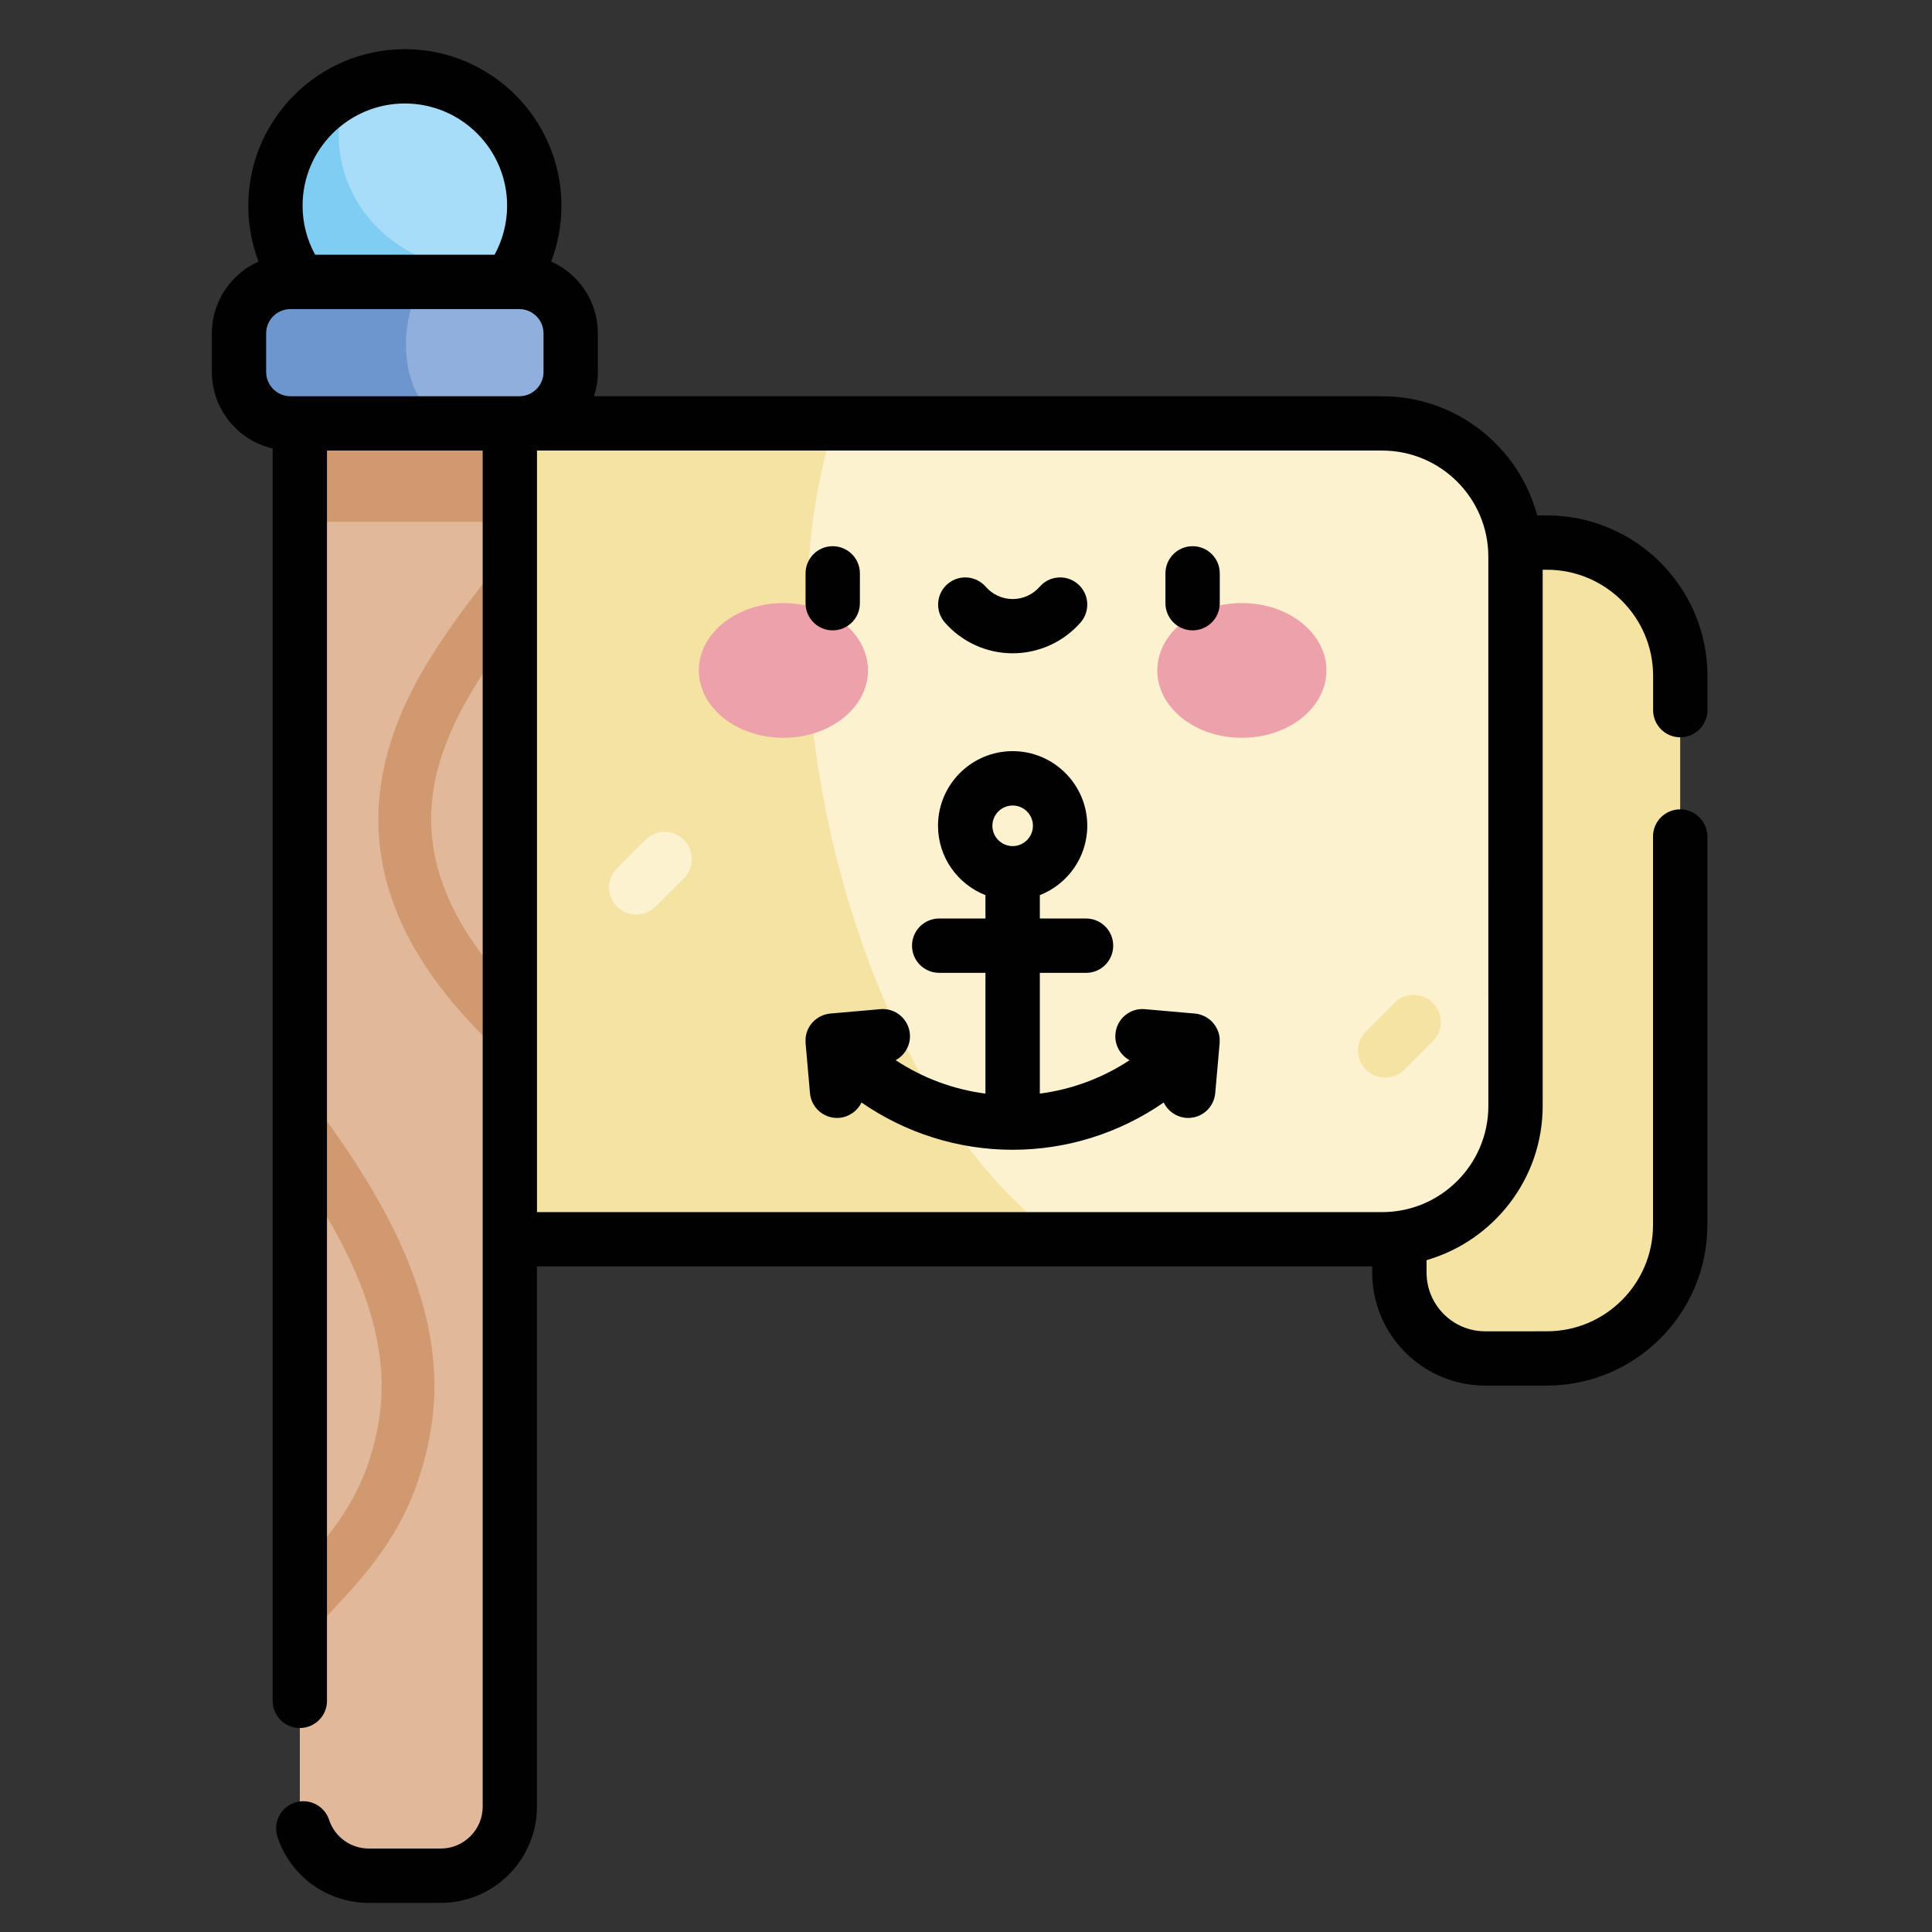 <?xml version="1.0" encoding="utf-8"?>
<!-- Generator: Adobe Illustrator 16.0.0, SVG Export Plug-In . SVG Version: 6.00 Build 0)  -->
<!DOCTYPE svg PUBLIC "-//W3C//DTD SVG 1.1//EN" "http://www.w3.org/Graphics/SVG/1.1/DTD/svg11.dtd">
<svg version="1.1" id="Layer_1" xmlns="http://www.w3.org/2000/svg" xmlns:xlink="http://www.w3.org/1999/xlink" x="0px" y="0px"
	 width="62px" height="62px" viewBox="0 0 62 62" enable-background="new 0 0 62 62" xml:space="preserve">
<rect x="0" y="0" width="62" height="62" fill="#333333" stroke="none"/>
<path fill="#A7DDF8" d="M12.992,2.449c2.294,0,4.154,1.86,4.154,4.154c0,2.294-1.86,4.153-4.154,4.153S8.837,8.897,8.837,6.603
	C8.837,4.31,10.698,2.449,12.992,2.449"/>
<path fill="#A7DDF8" d="M12.992,2.449c2.294,0,4.154,1.86,4.154,4.154c0,2.294-1.86,4.153-4.154,4.153S8.837,8.897,8.837,6.603
	C8.837,4.31,10.698,2.449,12.992,2.449"/>
<path fill="#7FCDF2" d="M12.992,10.756c1.538,0,2.877-0.835,3.596-2.077c-4.276,0.469-6.544-2.961-5.437-5.801
	C9.78,3.557,8.837,4.969,8.837,6.602C8.837,8.896,10.698,10.756,12.992,10.756"/>
<path fill="#E1B89A" d="M11.839,60.196h2.306c1.223,0,2.216-0.995,2.216-2.219v-44.39H9.622v44.39
	C9.622,59.201,10.614,60.196,11.839,60.196"/>
<path fill="#F5E3A3" d="M49.642,43.593H47.66c-1.519,0-2.75-1.231-2.75-2.753V17.412h4.731c2.364,0,4.278,1.915,4.278,4.278v17.625
	C53.92,41.678,52.006,43.593,49.642,43.593"/>
<path fill="#FCF2D0" d="M44.356,39.771H16.362V13.589h27.994c2.362,0,4.277,1.915,4.277,4.279v17.624
	C48.634,37.854,46.719,39.771,44.356,39.771"/>
<path fill="#F5E3A3" d="M16.361,13.588v26.181h17.682c-6.617-4.699-9.857-18.062-7.272-26.181H16.361z"/>
<path fill="#EDA1AB" d="M25.141,19.353c1.499,0,2.714,0.967,2.714,2.162c0,1.193-1.215,2.162-2.714,2.162
	c-1.5,0-2.715-0.968-2.715-2.162C22.426,20.32,23.641,19.353,25.141,19.353"/>
<path fill="#EDA1AB" d="M39.855,19.353c1.498,0,2.712,0.967,2.712,2.162c0,1.193-1.214,2.162-2.712,2.162
	c-1.501,0-2.716-0.968-2.716-2.162C37.14,20.32,38.354,19.353,39.855,19.353"/>
<path fill="#91AFDC" d="M16.664,9.046H9.32c-0.911,0-1.65,0.738-1.65,1.65v1.242c0,0.911,0.739,1.65,1.65,1.65h7.344
	c0.911,0,1.651-0.739,1.651-1.65v-1.242C18.314,9.784,17.575,9.046,16.664,9.046"/>
<path fill="#6D96CE" d="M9.32,9.046c-0.911,0-1.65,0.738-1.65,1.65v1.242c0,0.911,0.739,1.65,1.65,1.65h4.934
	c-1.665-1.07-1.352-3.529-0.702-4.542H9.32z"/>
<rect x="9.622" y="13.588" fill="#D1996F" width="6.741" height="3.16"/>
<path fill="#FCF2D0" d="M20.418,29.351c-0.223,0-0.445-0.085-0.616-0.254c-0.341-0.341-0.341-0.894,0-1.233l0.913-0.913
	c0.34-0.341,0.892-0.341,1.232,0c0.34,0.339,0.34,0.891,0,1.231l-0.914,0.915C20.864,29.266,20.641,29.351,20.418,29.351"/>
<path fill="#F5E3A3" d="M44.452,34.583c-0.224,0-0.445-0.085-0.614-0.255c-0.342-0.341-0.342-0.893,0-1.231l0.912-0.913
	c0.339-0.341,0.892-0.341,1.231-0.002c0.341,0.342,0.341,0.894,0,1.232l-0.913,0.914C44.898,34.498,44.676,34.583,44.452,34.583"/>
<path fill="#D1996F" d="M16.361,34.05v-2.357c-1.946-2.082-2.756-4.136-2.468-6.235c0.26-1.888,1.378-3.605,2.468-5.065V17.6
	c-0.207,0.281-0.438,0.58-0.676,0.89c-1.377,1.787-3.091,4.013-3.467,6.737C11.795,28.295,13.152,31.188,16.361,34.05"/>
<path fill="#D1996F" d="M9.622,37.683c1.78,2.604,2.973,5.281,2.535,7.918c-0.37,2.235-1.397,3.488-2.535,4.717v2.509
	c0.292-0.344,0.602-0.676,0.92-1.016c1.375-1.469,2.795-2.988,3.284-5.933c0.641-3.87-1.497-7.578-4.204-11.051V37.683z"/>
<path fill="#010101" d="M32.498,20.965c0.834,0,1.631-0.361,2.18-0.991c0.315-0.362,0.277-0.915-0.084-1.229
	c-0.363-0.317-0.915-0.279-1.23,0.085c-0.218,0.25-0.534,0.394-0.865,0.394c-0.333,0-0.648-0.144-0.866-0.394
	c-0.317-0.364-0.868-0.402-1.229-0.085c-0.363,0.315-0.4,0.867-0.085,1.229C30.868,20.604,31.663,20.965,32.498,20.965
	 M26.723,20.229c0.48,0,0.872-0.389,0.872-0.871V18.4c0-0.482-0.392-0.872-0.872-0.872c-0.482,0-0.872,0.39-0.872,0.872v0.958
	C25.852,19.84,26.241,20.229,26.723,20.229 M53.92,23.661c0.481,0,0.874-0.392,0.874-0.872v-1.099c0-2.84-2.312-5.15-5.15-5.15
	h-0.313c-0.587-2.198-2.595-3.824-4.977-3.824H19.063c0.079-0.244,0.123-0.506,0.123-0.777v-1.242c0-1.026-0.615-1.91-1.498-2.304
	c0.217-0.567,0.329-1.17,0.329-1.79c0-2.77-2.254-5.025-5.024-5.025c-2.771,0-5.025,2.255-5.025,5.025
	c0,0.62,0.114,1.223,0.329,1.79C7.415,8.787,6.799,9.67,6.799,10.696v1.242c0,1.194,0.835,2.197,1.951,2.456v40.191
	c0,0.479,0.391,0.869,0.872,0.869c0.48,0,0.871-0.39,0.871-0.869V14.459h4.997v43.518c0,0.742-0.604,1.345-1.346,1.345h-2.306
	c-0.581,0-1.095-0.37-1.277-0.921c-0.151-0.456-0.644-0.705-1.102-0.554c-0.457,0.151-0.706,0.645-0.554,1.102
	c0.42,1.268,1.598,2.117,2.932,2.117h2.306c1.704,0,3.088-1.386,3.088-3.089V40.641h26.805v0.2c0,1.997,1.625,3.623,3.622,3.623
	h1.983c2.839,0,5.15-2.31,5.15-5.149V26.844c0-0.482-0.393-0.871-0.874-0.871c-0.479,0-0.87,0.389-0.87,0.871v12.471
	c0,1.88-1.528,3.408-3.406,3.408H47.66c-1.036,0-1.88-0.846-1.88-1.882v-0.401c2.146-0.622,3.726-2.604,3.726-4.948V18.284h0.138
	c1.878,0,3.406,1.528,3.406,3.406v1.099C53.05,23.269,53.44,23.661,53.92,23.661 M12.992,3.321c1.811,0,3.282,1.472,3.282,3.281
	c0,0.556-0.141,1.091-0.402,1.572h-5.759c-0.264-0.48-0.403-1.016-0.403-1.572C9.709,4.793,11.182,3.321,12.992,3.321
	 M16.664,12.716H9.32c-0.428,0-0.779-0.349-0.779-0.777v-1.242c0-0.43,0.351-0.778,0.779-0.778h7.027h0.001c0.002,0,0.002,0,0.002,0
	h0.313c0.429,0,0.779,0.349,0.779,0.778v1.242C17.443,12.367,17.093,12.716,16.664,12.716 M47.763,35.491
	c0,1.879-1.529,3.407-3.408,3.407H17.233V14.459h27.122c1.879,0,3.407,1.528,3.407,3.406L47.763,35.491L47.763,35.491z
	 M39.139,33.319c0-0.016-0.003-0.033-0.006-0.05c0-0.011-0.003-0.022-0.003-0.034c-0.003-0.017-0.009-0.032-0.012-0.048
	c-0.003-0.012-0.006-0.023-0.009-0.033c-0.005-0.017-0.011-0.031-0.015-0.046c-0.005-0.014-0.01-0.024-0.016-0.036
	c-0.006-0.015-0.009-0.026-0.015-0.041c-0.006-0.012-0.013-0.025-0.021-0.039c-0.006-0.012-0.012-0.023-0.02-0.035
	c-0.007-0.012-0.016-0.023-0.021-0.038c-0.01-0.011-0.017-0.021-0.024-0.031c-0.009-0.014-0.018-0.025-0.026-0.034
	c-0.009-0.014-0.018-0.023-0.028-0.034c-0.009-0.011-0.018-0.02-0.026-0.031c-0.014-0.012-0.025-0.022-0.037-0.034
	c-0.006-0.004-0.011-0.01-0.015-0.016c-0.005-0.003-0.008-0.003-0.011-0.006c-0.013-0.014-0.028-0.024-0.043-0.034
	c-0.009-0.006-0.018-0.014-0.026-0.02c-0.015-0.009-0.029-0.018-0.043-0.028c-0.011-0.006-0.022-0.012-0.031-0.018
	c-0.015-0.008-0.028-0.014-0.041-0.022c-0.012-0.006-0.024-0.012-0.036-0.015c-0.015-0.008-0.026-0.012-0.041-0.017
	c-0.012-0.004-0.026-0.01-0.042-0.015c-0.012-0.003-0.023-0.007-0.035-0.01c-0.017-0.003-0.032-0.009-0.047-0.013
	c-0.013-0.003-0.024-0.003-0.036-0.006c-0.018-0.003-0.035-0.006-0.05-0.007c-0.006,0-0.011-0.002-0.016-0.002l-1.61-0.141
	c-0.479-0.042-0.9,0.313-0.941,0.792c-0.033,0.357,0.156,0.685,0.453,0.845c-0.862,0.571-1.848,0.939-2.879,1.073v-3.875h1.484
	c0.482,0,0.87-0.39,0.87-0.872c0-0.482-0.388-0.872-0.87-0.872H33.37v-0.75c0.889-0.349,1.522-1.214,1.522-2.227
	c0-1.319-1.075-2.394-2.395-2.394c-1.321,0-2.395,1.075-2.395,2.394c0,1.013,0.632,1.878,1.522,2.227v0.75h-1.484
	c-0.482,0-0.872,0.39-0.872,0.872c0,0.482,0.39,0.872,0.872,0.872h1.484v3.875c-1.032-0.134-2.018-0.502-2.881-1.073
	c0.298-0.16,0.487-0.487,0.456-0.845c-0.043-0.479-0.466-0.834-0.945-0.792l-1.608,0.141c-0.007,0-0.011,0.002-0.016,0.002
	c-0.016,0.004-0.032,0.004-0.048,0.007c-0.013,0.003-0.026,0.003-0.038,0.006c-0.016,0.004-0.03,0.01-0.046,0.013
	c-0.012,0.003-0.026,0.007-0.038,0.01c-0.014,0.005-0.027,0.011-0.041,0.015c-0.014,0.005-0.028,0.009-0.04,0.017
	c-0.012,0.003-0.024,0.009-0.037,0.015c-0.015,0.009-0.029,0.015-0.042,0.022c-0.011,0.006-0.021,0.012-0.032,0.018
	c-0.014,0.011-0.027,0.02-0.041,0.028c-0.011,0.006-0.02,0.014-0.029,0.021c-0.014,0.009-0.027,0.02-0.042,0.033
	c-0.003,0.003-0.007,0.003-0.01,0.006c-0.006,0.006-0.01,0.012-0.017,0.018c-0.012,0.01-0.022,0.021-0.035,0.032
	c-0.009,0.012-0.018,0.021-0.027,0.031c-0.009,0.011-0.018,0.021-0.027,0.031c-0.009,0.012-0.019,0.023-0.027,0.037
	c-0.008,0.01-0.016,0.021-0.023,0.031c-0.007,0.015-0.016,0.026-0.024,0.04c-0.006,0.01-0.012,0.021-0.018,0.033
	c-0.008,0.014-0.014,0.027-0.02,0.039c-0.006,0.015-0.01,0.026-0.016,0.04c-0.005,0.012-0.01,0.023-0.014,0.037
	c-0.006,0.015-0.01,0.029-0.015,0.044c-0.003,0.012-0.006,0.023-0.009,0.035c-0.003,0.017-0.007,0.031-0.01,0.048
	c-0.002,0.012-0.003,0.023-0.006,0.035c-0.001,0.016-0.003,0.033-0.004,0.048c-0.001,0.014-0.001,0.026-0.003,0.038
	c0,0.015-0.001,0.03,0,0.045c0,0.015,0,0.032,0.001,0.047c0,0.008,0,0.015,0,0.024l0.141,1.607c0.04,0.454,0.42,0.797,0.868,0.797
	c0.025,0,0.051-0.002,0.077-0.003c0.318-0.03,0.58-0.226,0.709-0.492c1.413,0.978,3.1,1.517,4.849,1.517
	c1.749,0,3.436-0.539,4.848-1.517c0.129,0.267,0.393,0.462,0.709,0.492c0.027,0.001,0.054,0.003,0.077,0.003
	c0.447,0,0.829-0.341,0.868-0.797l0.142-1.607c0-0.01,0-0.017,0-0.025c0-0.017,0-0.028,0-0.045c0-0.015,0-0.031,0-0.046
	C39.142,33.344,39.142,33.332,39.139,33.319 M32.498,27.152c-0.359,0-0.651-0.292-0.651-0.651c0-0.36,0.292-0.651,0.651-0.651
	c0.358,0,0.65,0.291,0.65,0.651C33.148,26.859,32.856,27.152,32.498,27.152 M38.272,17.528c-0.481,0-0.872,0.39-0.872,0.872v0.958
	c0,0.482,0.391,0.871,0.872,0.871s0.872-0.389,0.872-0.871V18.4C39.145,17.918,38.754,17.528,38.272,17.528"/>
</svg>
